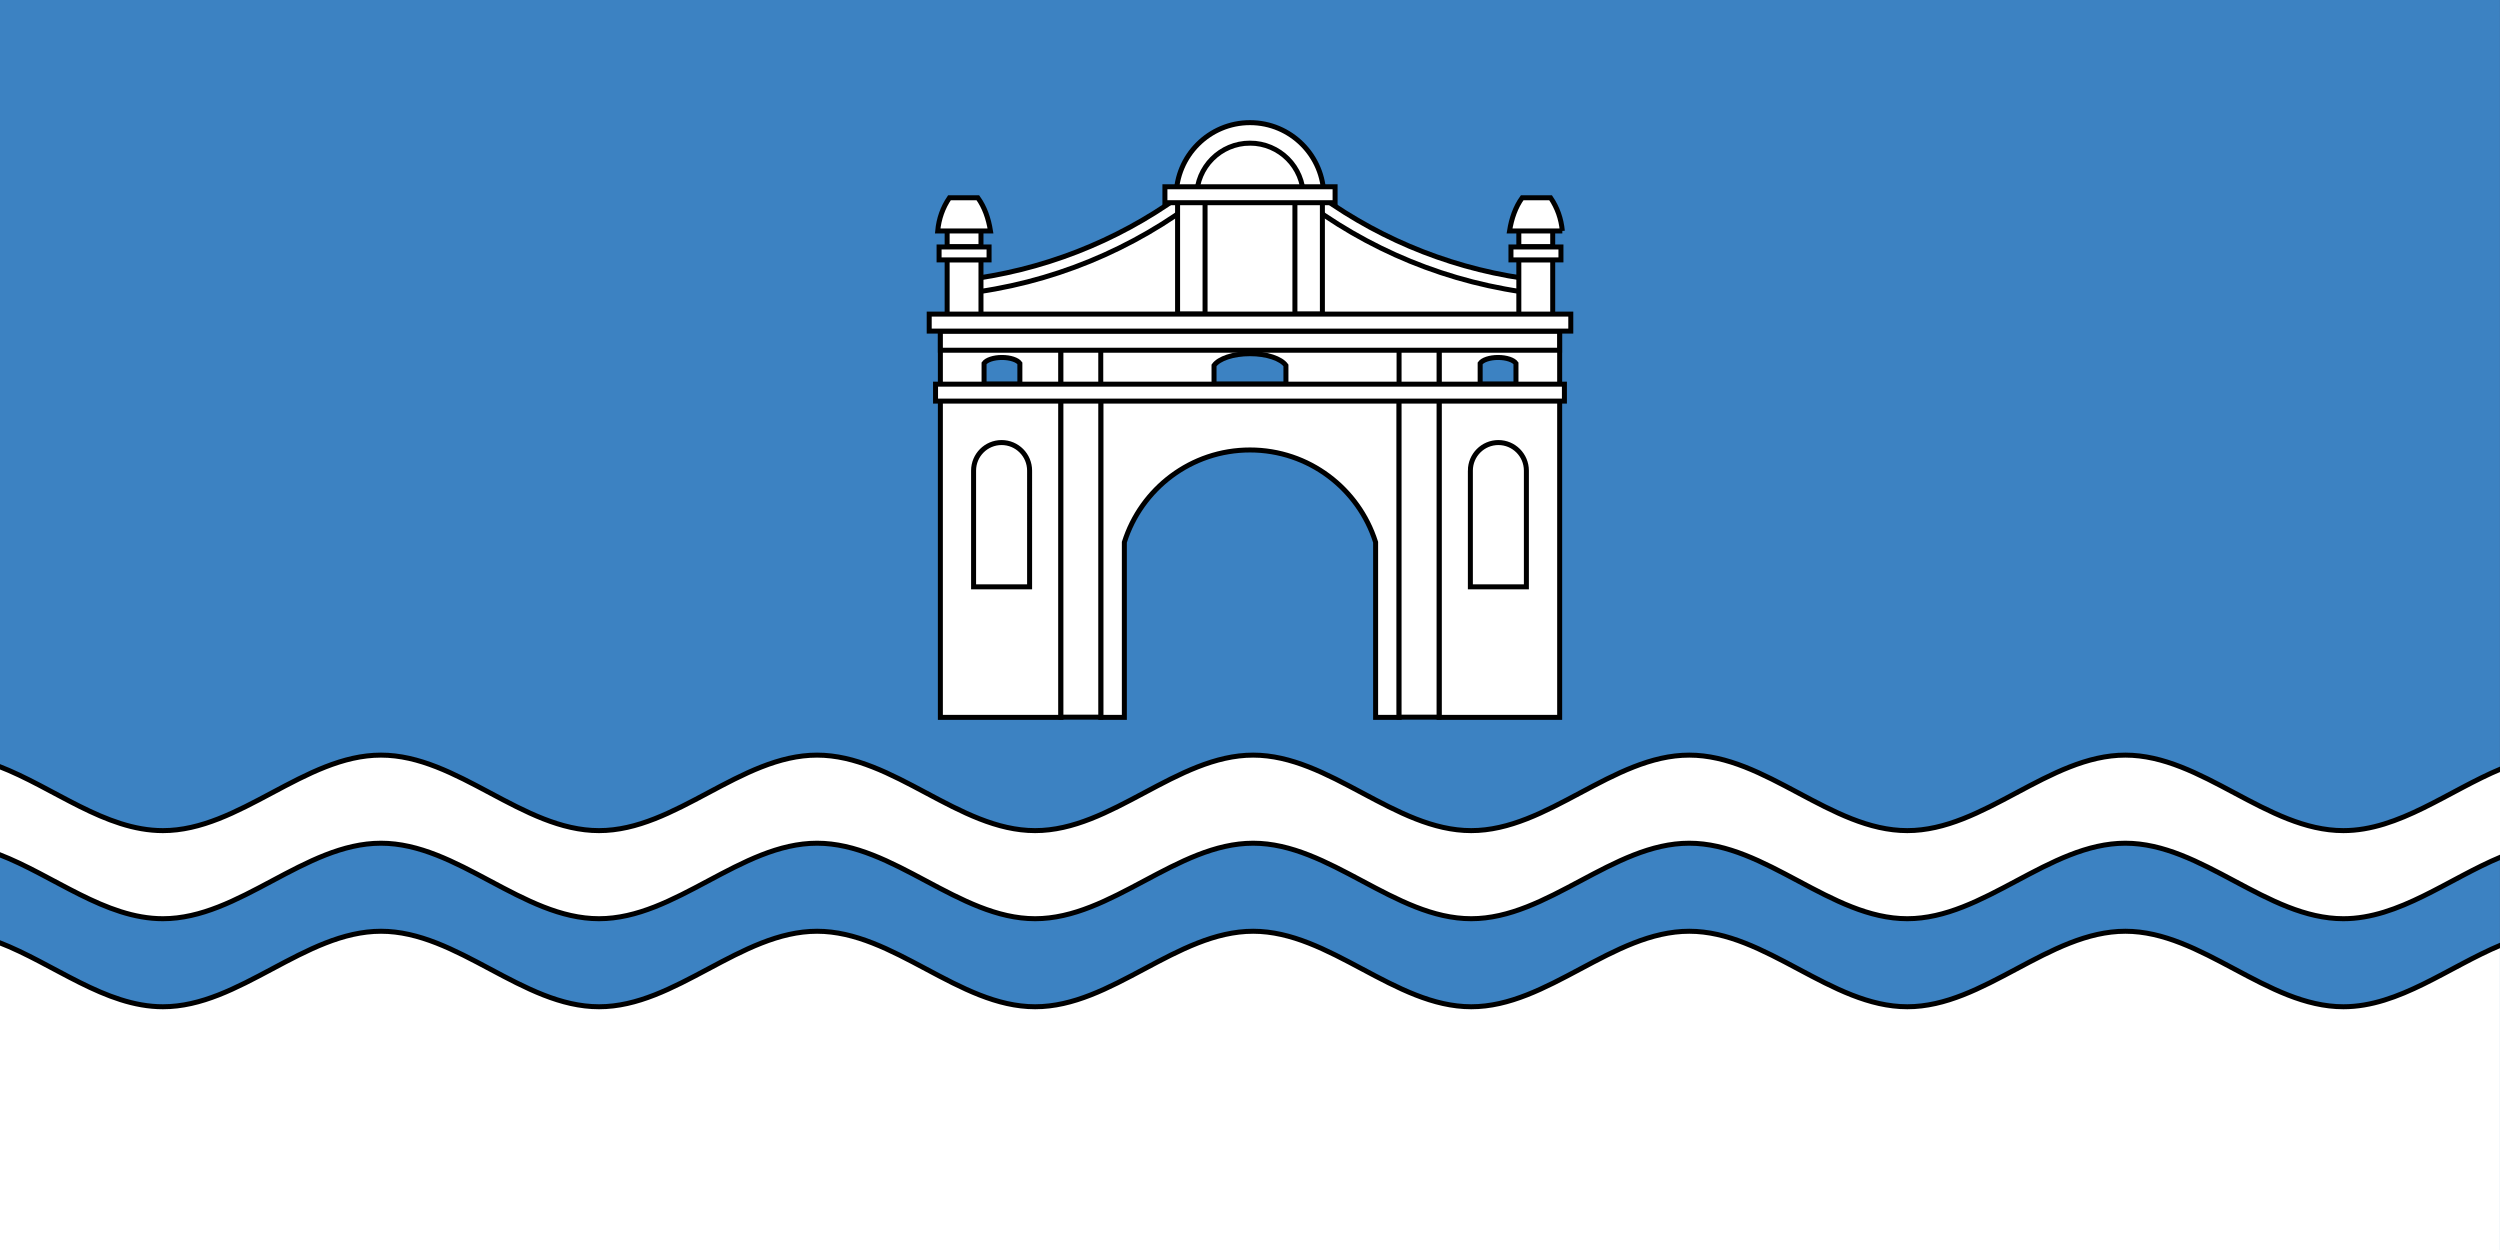 <svg xmlns="http://www.w3.org/2000/svg" height="300" width="600"><rect width="100%" height="100%" fill="#333333" stroke="none"/><path d="M371.757 142.03a5.316 5.316 0 0 1 5.315 5.314v5.315a5.316 5.316 0 0 1-5.315 5.315h-5.315V142.03h5.315zm0 21.258c5.87 0 10.63-4.76 10.63-10.63v-5.314c0-5.87-4.76-10.63-10.63-10.63h-10.63v26.574h10.63zm-21.26-26.574h5.315v26.574h-5.315v-26.574zm-10.63 0h5.315v26.574h-5.315l-10.63-16.684v16.684h-5.315v-26.574h5.315l10.63 16.684v-16.684zm-79.724 0h15.945v5.316h-10.63v5.314h10.63v5.315h-10.63v5.315h10.63v5.315h-15.945v-26.574zm-21.26 0h5.315v21.26h10.63v5.315h-15.945v-26.575zm55.807 21.26h5.313c4.403 0 7.973-3.57 7.973-7.972s-3.637-7.958-7.973-7.973h-5.313v5.315h5.313a2.658 2.658 0 0 1 0 5.315h-5.313v5.315zm5.313-26.575c10.272 0 18.602 8.33 18.602 18.602s-8.33 18.602-18.602 18.602-18.602-8.33-18.602-18.602 8.33-18.602 18.602-18.602zm0 5.315c7.338 0 13.287 5.95 13.287 13.287 0 7.337-5.95 13.287-13.287 13.287-7.337 0-13.287-5.95-13.287-13.287 0-7.337 5.95-13.287 13.287-13.287z" fill-rule="evenodd" class="fil0" fill="#a90000"/><path fill-rule="evenodd" class="fil0" fill="#3c82c2" d="M-.003 0h599.99v300H-.003z"/><path d="M599.987 205.65c-12.574 5.221-24.496 14.841-37.846 14.841-18.326 0-33.954-18.122-52.278-18.122-18.326 0-33.956 18.122-52.281 18.122-18.326 0-33.956-18.122-52.282-18.122-18.325 0-33.954 18.122-52.278 18.122-18.326 0-33.954-18.122-52.278-18.122-18.326 0-33.956 18.122-52.282 18.122s-33.956-18.122-52.281-18.122c-18.324 0-33.954 18.122-52.278 18.122-18.325 0-33.954-18.122-52.278-18.122-18.326 0-33.955 18.122-52.281 18.122-13.884 0-26.221-10.4-39.356-15.444V183.9c13.167 5.047 25.504 15.447 39.388 15.447 18.326 0 33.955-18.122 52.28-18.122s33.955 18.122 52.279 18.122c18.326 0 33.955-18.122 52.278-18.122 18.324 0 33.954 18.122 52.28 18.122 18.327 0 33.957-18.122 52.283-18.122 18.325 0 33.954 18.122 52.278 18.122s33.954-18.122 52.278-18.122c18.325 0 33.954 18.122 52.28 18.122 18.327 0 33.955-18.122 52.283-18.122 18.326 0 33.954 18.122 52.278 18.122 13.35 0 25.272-9.616 37.846-14.839v21.14zm0 21.141V300H-.003v-73.81c13.134 5.04 25.47 15.44 39.356 15.44 18.326 0 33.956-18.123 52.28-18.123s33.955 18.122 52.279 18.122c18.325 0 33.955-18.122 52.278-18.122 18.324 0 33.954 18.122 52.28 18.122 18.327 0 33.957-18.122 52.283-18.122 18.325 0 33.953 18.122 52.278 18.122 18.324 0 33.954-18.122 52.278-18.122 18.325 0 33.955 18.122 52.282 18.122 18.325 0 33.955-18.122 52.28-18.122s33.955 18.122 52.279 18.122c13.35 0 25.272-9.62 37.846-14.842z" class="fil2" fill="#FFF"/><path d="M-.295 183.91c13.146 5.042 25.497 15.44 39.394 15.44 18.344 0 33.988-18.122 52.33-18.122 18.345 0 33.988 18.121 52.332 18.121 18.343 0 33.988-18.12 52.33-18.12 18.343 0 33.988 18.12 52.332 18.12 18.343 0 33.988-18.12 52.33-18.12s33.988 18.12 52.332 18.12c18.342 0 33.987-18.12 52.33-18.12 18.344 0 33.988 18.12 52.332 18.12s33.987-18.12 52.33-18.12 33.988 18.12 52.332 18.12c13.364 0 25.295-9.617 37.885-14.839m0 21.14c-12.587 5.22-24.52 14.841-37.885 14.841-18.343 0-33.987-18.12-52.331-18.12s-33.988 18.12-52.331 18.12-33.988-18.12-52.331-18.12-33.987 18.12-52.331 18.12c-18.343 0-33.987-18.12-52.331-18.12s-33.99 18.12-52.331 18.12c-18.343 0-33.988-18.12-52.331-18.12-18.342 0-33.987 18.12-52.331 18.12-18.343 0-33.987-18.12-52.331-18.12-18.343 0-33.988 18.12-52.331 18.12-13.897 0-26.247-10.4-39.394-15.442m600.6 21.73c-12.587 5.222-24.52 14.842-37.885 14.842-18.343 0-33.987-18.12-52.331-18.12s-33.988 18.12-52.331 18.12-33.988-18.12-52.331-18.12-33.987 18.12-52.331 18.12c-18.343 0-33.987-18.12-52.331-18.12s-33.99 18.12-52.331 18.12c-18.343 0-33.988-18.12-52.331-18.12-18.342 0-33.987 18.12-52.331 18.12-18.343 0-33.987-18.12-52.331-18.12-18.343 0-33.988 18.12-52.331 18.12-13.897 0-26.247-10.4-39.394-15.442" class="fil3 str0" stroke="#000" stroke-width="1.2" fill="none"/><g fill-rule="evenodd" stroke="#000" fill="#FFF"><path d="M374.32 77.576h-28.937v94.596h28.936V77.576zm-14.785 8.215c2.015 0 3.721.591 4.297 1.405v5.003h-8.593v-5.003c.576-.814 2.282-1.405 4.296-1.405zM225.69 77.576h28.934v94.596H225.69V77.576zm14.782 8.215c2.015 0 3.72.591 4.297 1.405v5.003h-8.593v-5.003c.576-.814 2.283-1.405 4.297-1.405z" stroke-width="1.2" class="fil1 str0"/><path d="M233.66 112.95v27.888h13.444V112.95c0-3.72-3.01-6.738-6.722-6.738-3.712 0-6.723 3.018-6.723 6.738zm119.23 0v27.888h13.443V112.95c0-3.72-3.01-6.738-6.722-6.738-3.712 0-6.722 3.018-6.722 6.738zM264.19 94.187h71.613v77.985h-5.656v-42.04c-4.043-12.834-16.014-22.139-30.152-22.139-14.137 0-26.106 9.306-30.15 22.138v42.041h-5.657V94.19zM300 29.433c9.785 0 17.72 7.954 17.72 17.763h-35.444c0-9.808 7.936-17.763 17.721-17.763z" stroke-width="1.2" class="fil1 str0"/><path d="M300 34.352c7.074 0 12.81 5.75 12.81 12.841h-25.622c0-7.09 5.737-12.84 12.811-12.84zM230.86 77.293V67.25c19.26-2.202 37.034-9.311 52.05-20.054h34.178c15.015 10.742 32.79 17.852 52.051 20.054v10.044H230.86z" stroke-width="1.2" class="fil1 str0"/><path d="M230.86 77.293v-6.765c21.51-2.39 41.23-10.726 57.493-23.333h23.294c16.263 12.607 35.982 20.943 57.494 23.333v6.765h-138.28z" stroke-width="1.2" class="fil1 str0"/><path class="fil1 str1" stroke-width="1.2" d="M287.43 46.866h24.783v29.39H287.43z"/><path class="fil1 str0" stroke-width="1.2" d="M282.62 48.645h6.594v26.742h-6.595zM310.78 48.645h6.594v26.742h-6.595zM279.58 44.822h40.84v3.82h-40.84z"/><path transform="matrix(5.647 0 0 5.66 -291.662 -690.408)" stroke-width=".212" class="fil1 str0" d="M116.2 132.99h1.44v2.62h-1.44z"/><path d="M337.54 81.796h-75.08v12.065h75.08V81.796zm-37.542 3.087c4.045 0 7.468 1.187 8.626 2.816v4.498h-17.257V87.7c1.158-1.63 4.583-2.816 8.624-2.816z" stroke-width="1.2" class="fil1 str0"/><path transform="matrix(5.647 0 0 5.66 -291.662 -690.408)" stroke-width=".212" class="fil1 str0" d="M98.432 152.39h-1.694v-15.97h1.694zM111.11 152.39h1.7v-15.97h-1.7z"/><path class="fil1 str0" stroke-width="1.2" d="M225.69 79.465H374.3v4.587H225.69zM224.53 92.196h150.93v4.075H224.53z"/><path transform="matrix(5.647 0 0 5.66 -291.662 -690.408)" stroke-width=".212" class="fil1 str0" d="M91.903 131.2v1.24h1.438v-1.24zM93.341 132.99h-1.438v2.62h1.438z"/><path class="fil1 str0" stroke-width="1.2" d="M225.38 59.268h11.997v3.114H225.38zM225.05 55.427h12.666c-.476-3.011-1.416-5.714-3.032-7.964h-6.817c-1.607 2.368-2.546 5.024-2.817 7.964z"/><path transform="matrix(5.647 0 0 5.66 -291.662 -690.408)" stroke-width=".212" class="fil1 str0" d="M117.64 131.2v1.24h-1.44v-1.24z"/><path class="fil1 str0" stroke-width="1.2" d="M362.63 59.268h11.997v3.114H362.63zM374.96 55.427h-12.668c.476-3.011 1.417-5.714 3.033-7.964h6.818c1.606 2.368 2.546 5.024 2.816 7.964zM223.01 75.39h153.98v4.075H223.01z"/></g></svg>